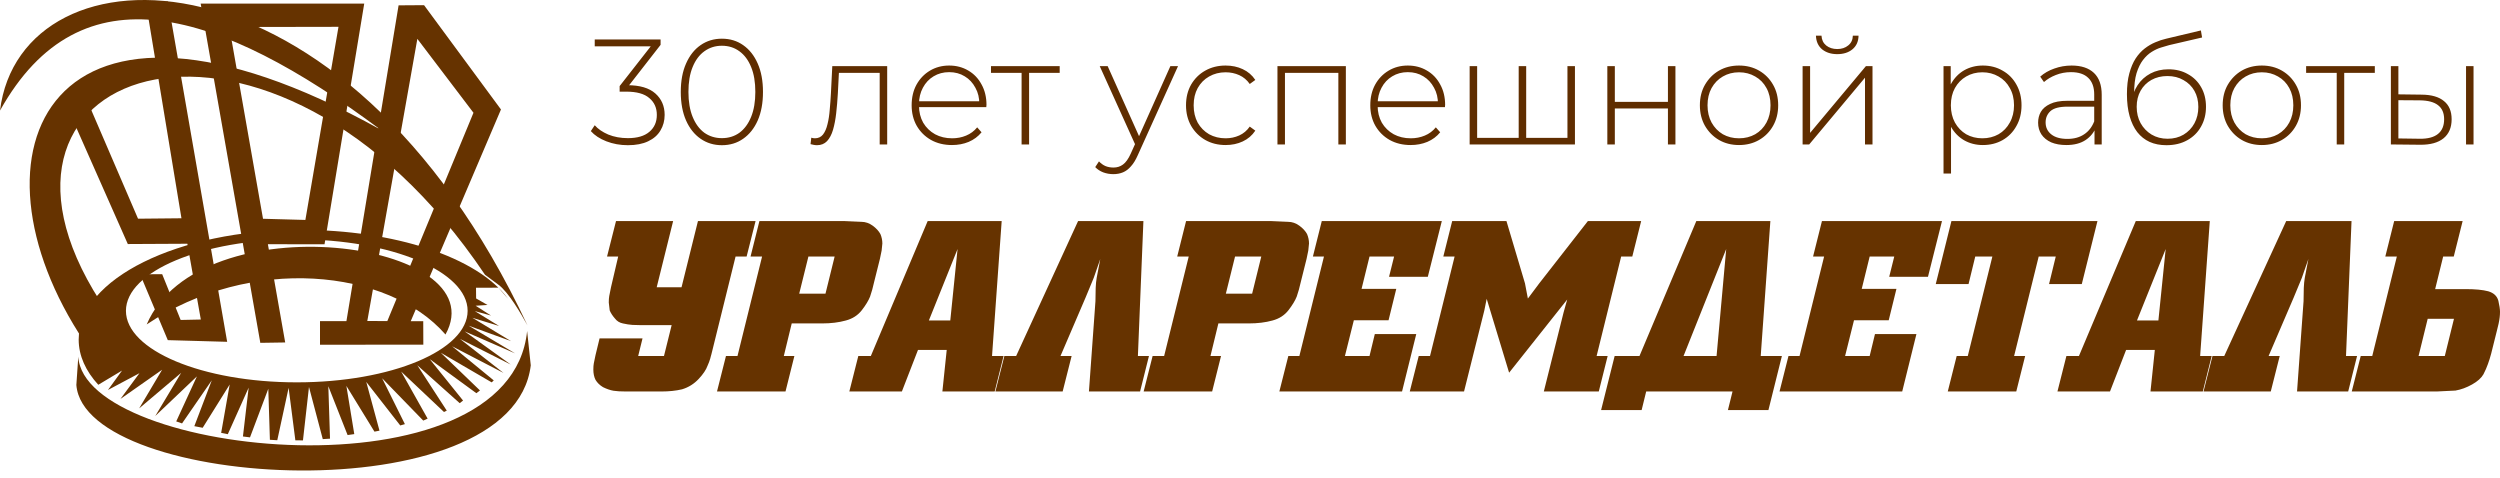 <svg width="225" height="43" viewBox="0 0 225 43" fill="none" xmlns="http://www.w3.org/2000/svg">
<g clip-path="url(#clip0_1_2)">
<path d="M64.115 31.45C64.042 31.802 63.981 32.077 63.919 32.28C63.861 32.482 63.782 32.692 63.681 32.91C63.554 33.272 63.287 33.67 62.882 34.104C62.462 34.553 61.96 34.865 61.381 35.039C60.835 35.169 60.213 35.234 59.519 35.234H56.33C55.867 35.234 55.498 35.212 55.224 35.169C54.934 35.122 54.616 35.013 54.269 34.843C53.98 34.669 53.756 34.452 53.597 34.188C53.467 33.931 53.401 33.619 53.401 33.257C53.401 33.026 53.416 32.837 53.445 32.692L53.597 31.957L53.962 30.455H57.827L57.436 32.041H59.758L60.448 29.264H57.718C57.429 29.264 57.162 29.256 56.919 29.242C56.656 29.224 56.374 29.18 56.07 29.111C55.766 29.053 55.52 28.901 55.336 28.655C55.13 28.42 54.974 28.181 54.873 27.938L54.79 27.221C54.79 26.99 54.804 26.798 54.83 26.653L54.985 25.874L55.636 23.09H54.634L55.441 19.896H60.582L59.103 25.853H61.338L62.816 19.896H68.001L67.195 23.09H66.201L63.988 32.041L64.115 31.45ZM68.348 19.896H75.985L77.529 19.965C77.886 19.965 78.227 20.081 78.545 20.313C78.863 20.545 79.094 20.798 79.239 21.07C79.355 21.345 79.412 21.627 79.412 21.917L79.347 22.55L79.195 23.286L78.696 25.284C78.566 25.863 78.436 26.334 78.306 26.696C78.161 27.058 77.915 27.464 77.568 27.913C77.21 28.376 76.726 28.688 76.119 28.847C75.493 29.021 74.784 29.108 73.989 29.108H71.255L70.543 32.041H71.494L70.695 35.234H64.53L65.337 32.041H66.374L68.587 23.09H67.549L68.348 19.896ZM72.756 23.09L71.928 26.432H74.293L75.117 23.09H72.756ZM83.491 19.896H90.151L89.283 32.041H90.321L89.522 35.234H84.814L85.205 31.494H82.619L81.169 35.234H76.44L77.247 32.041H78.375L83.491 19.896ZM86.181 22.413L83.599 28.84H85.526L86.181 22.413ZM102.607 35.234H98.004L98.59 27.109C98.59 26.66 98.597 26.262 98.611 25.914C98.626 25.57 98.655 25.266 98.702 25.002L99.027 23.307L98.438 25.002L97.7 26.783L95.444 32.041H96.446L95.639 35.234H89.587L90.393 32.041H91.452L97.028 19.896H102.907L102.411 32.041H103.406L102.607 35.234ZM106.747 19.896H114.383L115.927 19.965C116.285 19.965 116.625 20.081 116.943 20.313C117.261 20.545 117.492 20.798 117.637 21.07C117.753 21.345 117.811 21.627 117.811 21.917L117.746 22.55L117.594 23.286L117.095 25.284C116.964 25.863 116.834 26.334 116.704 26.696C116.559 27.058 116.314 27.464 115.967 27.913C115.608 28.376 115.124 28.688 114.517 28.847C113.891 29.021 113.182 29.108 112.387 29.108H109.654L108.941 32.041H109.892L109.093 35.234H102.928L103.735 32.041H104.772L106.985 23.09H105.948L106.747 19.896ZM111.154 23.09L110.326 26.432H112.691L113.515 23.09H111.154ZM118.96 19.896H129.764L128.502 24.915H125.013L125.468 23.09H123.256L122.54 26.001H125.664L124.969 28.825H121.846L121.043 32.041H123.256L123.733 30.064H127.464L126.184 35.234H115.142L115.948 32.041H116.943L119.156 23.09H118.161L118.96 19.896ZM135.581 19.896L137.248 25.502L137.509 26.87L138.532 25.502L142.91 19.896H147.705L146.906 23.09H145.904L143.695 32.041H144.689L143.89 35.234H138.944L140.719 28.134L141.048 26.957L135.82 33.543L133.802 26.892L133.586 27.956L131.763 35.234H126.879L127.685 32.041H128.701L130.914 23.09H129.898L130.697 19.896H135.581ZM148.157 35.234L147.748 36.903H144.1L145.318 32.041H147.553L152.669 19.896H159.333L158.465 32.041H160.37L159.159 36.903H155.514L155.927 35.234H148.157ZM155.359 22.413L151.519 32.041H154.491L155.359 22.413ZM163.975 19.896H174.779L173.517 24.915H170.028L170.483 23.09H168.27L167.555 26.001H170.679L169.984 28.825H166.86L166.058 32.041H168.27L168.748 30.064H172.479L171.199 35.234H160.157L160.963 32.041H161.958L164.17 23.09H163.176L163.975 19.896ZM188.771 19.896L187.361 25.567H184.414L185.018 23.09H183.482L181.269 32.041H182.263L181.464 35.234H175.299L176.102 32.041H177.1L179.313 23.09H177.772L177.169 25.567H174.218L175.628 19.896H188.771ZM192.221 19.896H198.881L198.013 32.041H199.051L198.252 35.234H193.544L193.934 31.494H191.349L189.899 35.234H185.17L185.976 32.041H187.104L192.221 19.896ZM194.911 22.413L192.329 28.84H194.256L194.911 22.413ZM211.337 35.234H206.734L207.32 27.109C207.32 26.66 207.327 26.262 207.341 25.914C207.356 25.57 207.385 25.266 207.431 25.002L207.757 23.307L207.168 25.002L206.43 26.783L204.174 32.041H205.175L204.369 35.234H198.316L199.123 32.041H200.182L205.758 19.896H211.637L211.141 32.041H212.136L211.337 35.234ZM212.465 32.041H213.502L215.715 23.09H214.677L215.476 19.896H221.637L220.838 23.09H219.884L219.164 26.019H221.901C222.766 26.019 223.445 26.084 223.941 26.215C224.432 26.36 224.736 26.642 224.852 27.066C224.949 27.486 225 27.819 225 28.061C225 28.398 224.957 28.753 224.874 29.13L224.7 29.846L224.201 31.845C224.111 32.178 224.017 32.482 223.915 32.758C223.814 33.047 223.68 33.358 223.507 33.692C223.315 34.025 222.975 34.329 222.484 34.604C221.992 34.879 221.496 35.064 220.99 35.151L219.295 35.234H211.658L212.465 32.041ZM220.032 32.041L220.857 28.695H218.492L217.671 32.041H220.032Z" fill="#663300"/>
<path fill-rule="evenodd" clip-rule="evenodd" d="M40.093 30.106C34.945 24.184 22.557 22.923 13.203 29.199C17.99 18.053 44.788 21.663 40.093 30.106Z" fill="#663300"/>
<path fill-rule="evenodd" clip-rule="evenodd" d="M0 9.952C1.876 -5.375 30.966 -5.908 47.477 29.292C46.902 28.259 45.802 26.326 44.854 25.621L43.649 24.726C24.489 -3.795 -4.812 5.595 9.012 27.112L7.6 30.767C-3.732 13.87 4.203 -5.014 34.22 11.651C19.696 0.84 7.268 -3.078 0 9.952Z" fill="#663300"/>
<path fill-rule="evenodd" clip-rule="evenodd" d="M27.059 20.686C35.465 20.686 42.991 23.134 45.727 26.895L44.853 25.892L42.841 25.896L42.851 26.861L43.874 27.447L42.808 27.517L44.196 28.402L42.736 28.001L44.915 29.338L42.513 28.602L45.994 30.703L42.175 29.311L46.361 31.804L41.819 29.824L45.969 32.812L41.396 30.5L45.313 33.562L40.689 31.164L44.438 34.236L44.253 34.414L39.673 31.747L43.197 35.14L42.874 35.389L38.674 32.321L41.676 36.051L41.373 36.285L37.558 32.872L40.209 36.958L39.959 37.08L36.104 33.44L38.487 37.678L38.092 37.853L34.392 34.044L36.441 38.172L36.022 38.291L32.964 34.373L34.154 38.76L33.701 38.848L31.174 34.73L31.885 39.07L31.283 39.155L29.55 34.762L29.701 39.479L29.049 39.52L27.808 34.828L27.266 39.635L26.582 39.629L25.976 34.905L24.955 39.62L24.29 39.581L24.147 34.99L22.5 39.363L21.864 39.283L22.379 34.888L20.504 39.077L19.904 38.958L20.673 34.605L18.241 38.5L17.489 38.355L19.061 34.228L16.384 38.108L15.86 37.927L17.722 33.875L13.974 37.44L16.305 33.556L12.524 36.755L14.59 33.277L10.841 35.904L12.551 33.586L9.717 35.098L10.983 33.351L8.846 34.63C7.712 33.391 7.081 32.014 7.081 30.565C7.081 25.11 16.027 20.686 27.059 20.686ZM26.71 21.538C35.2 21.538 42.086 24.421 42.086 27.975C42.086 31.529 35.2 34.411 26.71 34.411C18.22 34.411 11.334 31.529 11.334 27.975C11.334 24.421 18.22 21.538 26.71 21.538Z" fill="#663300"/>
<path fill-rule="evenodd" clip-rule="evenodd" d="M7.046 32.102C7.559 41.107 45.912 45.114 47.441 29.791L47.769 32.88C46.153 46.335 7.627 44.073 6.872 34.65L7.046 32.102Z" fill="#663300"/>
<path fill-rule="evenodd" clip-rule="evenodd" d="M35.873 0.481L38.165 0.465L45.087 9.853L36.967 28.905L38.092 28.905L38.1 31.019L28.8 31.026L28.8 28.902L31.178 28.904L35.873 0.481ZM37.562 3.498L42.613 10.149L34.86 28.894L33.057 28.892L37.562 3.498Z" fill="#663300"/>
<path fill-rule="evenodd" clip-rule="evenodd" d="M18.059 0.322H32.781L29.208 21.983L24.11 21.98L25.668 30.821L23.429 30.856L18.059 0.322ZM20.637 2.432L30.464 2.414L27.484 19.794L23.671 19.689L20.637 2.432Z" fill="#663300"/>
<path fill-rule="evenodd" clip-rule="evenodd" d="M6.081 9.713L8.132 9.711L12.423 19.683L16.331 19.644L13.112 0.133L15.116 0.131L20.445 30.763L15.102 30.613L12.607 24.682L14.598 24.68L16.259 28.797L18.073 28.757L16.862 21.936L11.503 21.964L6.081 9.713Z" fill="#663300"/>
<path d="M56.51 13.068C55.817 13.068 55.169 12.95 54.566 12.716C53.972 12.482 53.508 12.177 53.175 11.799L53.526 11.272C53.815 11.605 54.219 11.884 54.742 12.109C55.273 12.325 55.862 12.433 56.51 12.433C57.356 12.433 57.999 12.244 58.441 11.866C58.891 11.488 59.115 10.979 59.115 10.341C59.115 9.71 58.891 9.207 58.441 8.829C57.999 8.441 57.306 8.248 56.361 8.248H55.767V7.748L58.778 3.901L58.873 4.171H53.526V3.55H59.453V4.036L56.456 7.883L56.159 7.668H56.456C57.581 7.668 58.422 7.915 58.98 8.41C59.538 8.905 59.818 9.549 59.818 10.341C59.818 10.863 59.691 11.331 59.44 11.745C59.197 12.159 58.828 12.482 58.333 12.716C57.846 12.95 57.239 13.068 56.51 13.068ZM64.969 13.068C64.249 13.068 63.61 12.874 63.052 12.487C62.494 12.1 62.058 11.551 61.743 10.84C61.428 10.12 61.27 9.265 61.27 8.275C61.27 7.285 61.428 6.434 61.743 5.723C62.058 5.003 62.494 4.45 63.052 4.063C63.61 3.676 64.249 3.482 64.969 3.482C65.698 3.482 66.337 3.676 66.886 4.063C67.444 4.45 67.881 5.003 68.196 5.723C68.511 6.434 68.668 7.285 68.668 8.275C68.668 9.265 68.511 10.12 68.196 10.84C67.881 11.551 67.444 12.1 66.886 12.487C66.337 12.874 65.698 13.068 64.969 13.068ZM64.969 12.433C65.572 12.433 66.099 12.271 66.549 11.947C66.999 11.614 67.35 11.137 67.602 10.516C67.854 9.895 67.98 9.148 67.98 8.275C67.98 7.393 67.854 6.646 67.602 6.034C67.35 5.413 66.999 4.941 66.549 4.617C66.099 4.284 65.572 4.117 64.969 4.117C64.375 4.117 63.849 4.284 63.39 4.617C62.94 4.941 62.589 5.413 62.337 6.034C62.085 6.646 61.959 7.393 61.959 8.275C61.959 9.148 62.085 9.895 62.337 10.516C62.589 11.137 62.94 11.614 63.39 11.947C63.849 12.271 64.375 12.433 64.969 12.433ZM72.948 12.973L73.016 12.393C73.07 12.402 73.124 12.415 73.178 12.433C73.241 12.442 73.295 12.447 73.34 12.447C73.646 12.447 73.889 12.334 74.069 12.109C74.249 11.875 74.384 11.565 74.474 11.178C74.573 10.79 74.64 10.354 74.676 9.868C74.721 9.382 74.757 8.887 74.784 8.383L74.906 5.953H79.847V13H79.172V6.345L79.361 6.561H75.338L75.513 6.331L75.405 8.437C75.369 9.049 75.32 9.634 75.257 10.192C75.194 10.75 75.099 11.245 74.973 11.677C74.847 12.109 74.667 12.451 74.433 12.703C74.199 12.946 73.898 13.068 73.529 13.068C73.439 13.068 73.344 13.059 73.245 13.04C73.155 13.023 73.056 13 72.948 12.973ZM85.679 13.054C84.968 13.054 84.338 12.901 83.789 12.595C83.249 12.289 82.822 11.866 82.507 11.326C82.201 10.786 82.048 10.169 82.048 9.476C82.048 8.774 82.192 8.158 82.48 7.627C82.777 7.087 83.182 6.664 83.695 6.358C84.208 6.052 84.784 5.899 85.423 5.899C86.062 5.899 86.633 6.048 87.137 6.345C87.65 6.641 88.051 7.06 88.339 7.6C88.636 8.131 88.784 8.748 88.784 9.45C88.784 9.476 88.78 9.508 88.771 9.544C88.771 9.571 88.771 9.602 88.771 9.639H82.547V9.112H88.406L88.136 9.368C88.145 8.819 88.028 8.329 87.785 7.897C87.551 7.456 87.232 7.114 86.827 6.871C86.422 6.619 85.954 6.493 85.423 6.493C84.901 6.493 84.433 6.619 84.019 6.871C83.614 7.114 83.294 7.456 83.06 7.897C82.826 8.329 82.709 8.824 82.709 9.382V9.504C82.709 10.079 82.835 10.592 83.087 11.043C83.348 11.483 83.704 11.83 84.154 12.082C84.604 12.325 85.117 12.447 85.693 12.447C86.143 12.447 86.561 12.366 86.948 12.204C87.344 12.041 87.677 11.794 87.947 11.461L88.339 11.906C88.033 12.284 87.646 12.572 87.178 12.771C86.719 12.96 86.219 13.054 85.679 13.054ZM91.943 13V6.358L92.132 6.561H89.189V5.953H95.372V6.561H92.429L92.618 6.358V13H91.943ZM100.203 15.673C99.879 15.673 99.573 15.619 99.285 15.511C99.006 15.403 98.768 15.245 98.57 15.039L98.907 14.525C99.087 14.714 99.281 14.854 99.488 14.944C99.704 15.034 99.947 15.079 100.217 15.079C100.541 15.079 100.824 14.989 101.067 14.809C101.319 14.629 101.553 14.3 101.769 13.823L102.255 12.743L102.35 12.622L105.333 5.953H106.022L102.404 13.959C102.215 14.39 102.008 14.728 101.783 14.971C101.567 15.223 101.328 15.403 101.067 15.511C100.806 15.619 100.518 15.673 100.203 15.673ZM102.242 13.175L98.975 5.953H99.69L102.66 12.582L102.242 13.175ZM110.305 13.054C109.621 13.054 109.009 12.901 108.469 12.595C107.938 12.289 107.515 11.866 107.2 11.326C106.894 10.786 106.741 10.169 106.741 9.476C106.741 8.774 106.894 8.153 107.2 7.614C107.515 7.074 107.938 6.655 108.469 6.358C109.009 6.052 109.621 5.899 110.305 5.899C110.872 5.899 111.385 6.007 111.844 6.223C112.312 6.439 112.69 6.763 112.978 7.195L112.478 7.559C112.226 7.199 111.911 6.934 111.533 6.763C111.155 6.592 110.746 6.506 110.305 6.506C109.756 6.506 109.261 6.633 108.82 6.885C108.388 7.128 108.046 7.474 107.794 7.924C107.551 8.365 107.429 8.883 107.429 9.476C107.429 10.07 107.551 10.592 107.794 11.043C108.046 11.483 108.388 11.83 108.82 12.082C109.261 12.325 109.756 12.447 110.305 12.447C110.746 12.447 111.155 12.361 111.533 12.19C111.911 12.019 112.226 11.754 112.478 11.393L112.978 11.758C112.69 12.19 112.312 12.514 111.844 12.73C111.385 12.946 110.872 13.054 110.305 13.054ZM114.971 13V5.953H121.127V13H120.452V6.358L120.641 6.561H115.457L115.646 6.358V13H114.971ZM126.957 13.054C126.246 13.054 125.616 12.901 125.067 12.595C124.527 12.289 124.1 11.866 123.785 11.326C123.479 10.786 123.326 10.169 123.326 9.476C123.326 8.774 123.47 8.158 123.758 7.627C124.055 7.087 124.46 6.664 124.973 6.358C125.486 6.052 126.062 5.899 126.701 5.899C127.34 5.899 127.911 6.048 128.415 6.345C128.928 6.641 129.329 7.06 129.617 7.6C129.914 8.131 130.062 8.748 130.062 9.45C130.062 9.476 130.058 9.508 130.049 9.544C130.049 9.571 130.049 9.602 130.049 9.639H123.825V9.112H129.684L129.414 9.368C129.423 8.819 129.306 8.329 129.063 7.897C128.829 7.456 128.51 7.114 128.105 6.871C127.7 6.619 127.232 6.493 126.701 6.493C126.179 6.493 125.711 6.619 125.297 6.871C124.892 7.114 124.572 7.456 124.338 7.897C124.104 8.329 123.987 8.824 123.987 9.382V9.504C123.987 10.079 124.113 10.592 124.365 11.043C124.626 11.483 124.982 11.83 125.432 12.082C125.882 12.325 126.395 12.447 126.971 12.447C127.421 12.447 127.839 12.366 128.226 12.204C128.622 12.041 128.955 11.794 129.225 11.461L129.617 11.906C129.311 12.284 128.924 12.572 128.456 12.771C127.997 12.96 127.497 13.054 126.957 13.054ZM136.844 12.406L136.682 12.608V5.953H137.357V12.608L137.155 12.406H141.259L141.07 12.608V5.953H141.745V13H132.268V5.953H132.943V12.608L132.754 12.406H136.844ZM144.66 13V5.953H145.335V9.166H150.114V5.953H150.789V13H150.114V9.76H145.335V13H144.66ZM156.512 13.054C155.837 13.054 155.234 12.901 154.703 12.595C154.181 12.289 153.763 11.866 153.448 11.326C153.142 10.786 152.989 10.169 152.989 9.476C152.989 8.774 153.142 8.158 153.448 7.627C153.763 7.087 154.181 6.664 154.703 6.358C155.234 6.052 155.837 5.899 156.512 5.899C157.187 5.899 157.79 6.052 158.321 6.358C158.852 6.664 159.271 7.087 159.577 7.627C159.883 8.158 160.036 8.774 160.036 9.476C160.036 10.169 159.883 10.786 159.577 11.326C159.271 11.866 158.852 12.289 158.321 12.595C157.79 12.901 157.187 13.054 156.512 13.054ZM156.512 12.447C157.052 12.447 157.538 12.325 157.97 12.082C158.402 11.83 158.74 11.479 158.983 11.029C159.226 10.579 159.347 10.062 159.347 9.476C159.347 8.883 159.226 8.365 158.983 7.924C158.74 7.474 158.402 7.128 157.97 6.885C157.538 6.633 157.052 6.506 156.512 6.506C155.972 6.506 155.486 6.633 155.054 6.885C154.631 7.128 154.294 7.474 154.042 7.924C153.799 8.365 153.677 8.883 153.677 9.476C153.677 10.062 153.799 10.579 154.042 11.029C154.294 11.479 154.631 11.83 155.054 12.082C155.486 12.325 155.972 12.447 156.512 12.447ZM162.234 13V5.953H162.909V11.96L167.931 5.953H168.525V13H167.85V6.992L162.828 13H162.234ZM165.352 4.873C164.803 4.873 164.349 4.729 163.989 4.441C163.638 4.144 163.453 3.735 163.435 3.212H163.935C163.953 3.582 164.092 3.874 164.353 4.09C164.623 4.306 164.956 4.414 165.352 4.414C165.748 4.414 166.077 4.306 166.338 4.09C166.608 3.874 166.747 3.582 166.756 3.212H167.269C167.26 3.735 167.076 4.144 166.716 4.441C166.365 4.729 165.91 4.873 165.352 4.873ZM178.454 13.054C177.833 13.054 177.27 12.91 176.766 12.622C176.271 12.334 175.875 11.925 175.578 11.393C175.29 10.854 175.146 10.214 175.146 9.476C175.146 8.739 175.29 8.104 175.578 7.573C175.875 7.033 176.271 6.619 176.766 6.331C177.27 6.043 177.833 5.899 178.454 5.899C179.12 5.899 179.714 6.052 180.236 6.358C180.767 6.655 181.181 7.074 181.478 7.614C181.784 8.153 181.937 8.774 181.937 9.476C181.937 10.178 181.784 10.8 181.478 11.339C181.181 11.88 180.767 12.303 180.236 12.608C179.714 12.905 179.12 13.054 178.454 13.054ZM174.917 15.619V5.953H175.565V8.261L175.457 9.49L175.592 10.719V15.619H174.917ZM178.413 12.447C178.953 12.447 179.439 12.325 179.871 12.082C180.303 11.83 180.641 11.479 180.884 11.029C181.136 10.579 181.262 10.062 181.262 9.476C181.262 8.883 181.136 8.365 180.884 7.924C180.641 7.474 180.303 7.128 179.871 6.885C179.439 6.633 178.953 6.506 178.413 6.506C177.873 6.506 177.387 6.633 176.955 6.885C176.532 7.128 176.195 7.474 175.943 7.924C175.7 8.365 175.578 8.883 175.578 9.476C175.578 10.062 175.7 10.579 175.943 11.029C176.195 11.479 176.532 11.83 176.955 12.082C177.387 12.325 177.873 12.447 178.413 12.447ZM188.506 13V11.393L188.479 11.15V8.505C188.479 7.848 188.299 7.348 187.939 7.006C187.588 6.664 187.071 6.493 186.387 6.493C185.901 6.493 185.446 6.579 185.023 6.75C184.609 6.912 184.254 7.123 183.957 7.384L183.619 6.898C183.97 6.583 184.393 6.34 184.888 6.169C185.383 5.989 185.901 5.899 186.441 5.899C187.314 5.899 187.984 6.12 188.452 6.561C188.92 7.002 189.154 7.659 189.154 8.531V13H188.506ZM185.968 13.054C185.446 13.054 184.992 12.973 184.605 12.811C184.227 12.64 183.934 12.402 183.727 12.095C183.529 11.79 183.43 11.438 183.43 11.043C183.43 10.682 183.511 10.358 183.673 10.07C183.844 9.774 184.123 9.535 184.51 9.355C184.897 9.166 185.415 9.072 186.063 9.072H188.655V9.598H186.076C185.347 9.598 184.834 9.733 184.537 10.003C184.249 10.273 184.105 10.611 184.105 11.015C184.105 11.466 184.276 11.825 184.618 12.095C184.96 12.366 185.442 12.501 186.063 12.501C186.657 12.501 187.156 12.366 187.561 12.095C187.975 11.825 188.281 11.434 188.479 10.921L188.668 11.38C188.479 11.893 188.155 12.303 187.696 12.608C187.246 12.905 186.67 13.054 185.968 13.054ZM194.975 13.068C194.408 13.068 193.904 12.969 193.463 12.771C193.031 12.572 192.662 12.28 192.356 11.893C192.059 11.506 191.829 11.029 191.667 10.462C191.505 9.886 191.424 9.225 191.424 8.477C191.424 7.748 191.496 7.123 191.64 6.601C191.784 6.07 191.973 5.625 192.207 5.264C192.45 4.896 192.725 4.594 193.031 4.36C193.337 4.126 193.652 3.942 193.976 3.807C194.309 3.663 194.637 3.554 194.961 3.482L198.08 2.74L198.188 3.374L195.218 4.063C195.011 4.117 194.768 4.189 194.489 4.279C194.219 4.36 193.94 4.49 193.652 4.67C193.373 4.841 193.112 5.085 192.869 5.399C192.635 5.705 192.441 6.101 192.288 6.588C192.144 7.074 192.072 7.676 192.072 8.396C192.072 8.531 192.077 8.639 192.086 8.72C192.095 8.802 192.104 8.892 192.113 8.991C192.131 9.081 192.149 9.216 192.167 9.396L191.856 9.233C191.91 8.639 192.086 8.117 192.383 7.668C192.68 7.218 193.067 6.867 193.544 6.614C194.021 6.362 194.561 6.237 195.164 6.237C195.821 6.237 196.401 6.38 196.905 6.668C197.418 6.947 197.819 7.343 198.107 7.856C198.395 8.361 198.539 8.945 198.539 9.611C198.539 10.277 198.39 10.871 198.093 11.393C197.805 11.915 197.391 12.325 196.851 12.622C196.32 12.919 195.695 13.068 194.975 13.068ZM195.083 12.487C195.623 12.487 196.1 12.366 196.514 12.123C196.937 11.87 197.265 11.528 197.499 11.097C197.733 10.665 197.85 10.174 197.85 9.625C197.85 9.076 197.733 8.595 197.499 8.181C197.265 7.766 196.937 7.442 196.514 7.208C196.1 6.965 195.618 6.844 195.069 6.844C194.529 6.844 194.048 6.961 193.625 7.195C193.211 7.429 192.887 7.753 192.653 8.167C192.419 8.581 192.302 9.062 192.302 9.611C192.302 10.161 192.419 10.651 192.653 11.083C192.896 11.515 193.224 11.857 193.638 12.109C194.061 12.361 194.543 12.487 195.083 12.487ZM203.564 13.054C202.889 13.054 202.286 12.901 201.755 12.595C201.233 12.289 200.815 11.866 200.5 11.326C200.194 10.786 200.041 10.169 200.041 9.476C200.041 8.774 200.194 8.158 200.5 7.627C200.815 7.087 201.233 6.664 201.755 6.358C202.286 6.052 202.889 5.899 203.564 5.899C204.239 5.899 204.842 6.052 205.373 6.358C205.904 6.664 206.323 7.087 206.629 7.627C206.935 8.158 207.088 8.774 207.088 9.476C207.088 10.169 206.935 10.786 206.629 11.326C206.323 11.866 205.904 12.289 205.373 12.595C204.842 12.901 204.239 13.054 203.564 13.054ZM203.564 12.447C204.104 12.447 204.59 12.325 205.022 12.082C205.454 11.83 205.792 11.479 206.035 11.029C206.278 10.579 206.399 10.062 206.399 9.476C206.399 8.883 206.278 8.365 206.035 7.924C205.792 7.474 205.454 7.128 205.022 6.885C204.59 6.633 204.104 6.506 203.564 6.506C203.024 6.506 202.538 6.633 202.106 6.885C201.683 7.128 201.346 7.474 201.094 7.924C200.851 8.365 200.729 8.883 200.729 9.476C200.729 10.062 200.851 10.579 201.094 11.029C201.346 11.479 201.683 11.83 202.106 12.082C202.538 12.325 203.024 12.447 203.564 12.447ZM210.305 13V6.358L210.494 6.561H207.551V5.953H213.734V6.561H210.791L210.98 6.358V13H210.305ZM221.943 13V5.953H222.618V13H221.943ZM217.96 8.518C218.842 8.527 219.508 8.72 219.958 9.098C220.417 9.467 220.647 10.012 220.647 10.732C220.647 11.479 220.404 12.05 219.918 12.447C219.432 12.842 218.73 13.036 217.812 13.027L215.179 13V5.953H215.854V8.491L217.96 8.518ZM217.785 12.487C218.505 12.496 219.049 12.352 219.418 12.055C219.787 11.758 219.972 11.317 219.972 10.732C219.972 10.165 219.787 9.742 219.418 9.463C219.058 9.184 218.514 9.04 217.785 9.031L215.854 9.018V12.46L217.785 12.487Z" fill="#5F2D00"/>
</g>
<defs>
<clipPath id="clip0_1_2">
<rect width="225" height="43" fill="white"/>
</clipPath>
</defs>
</svg>
